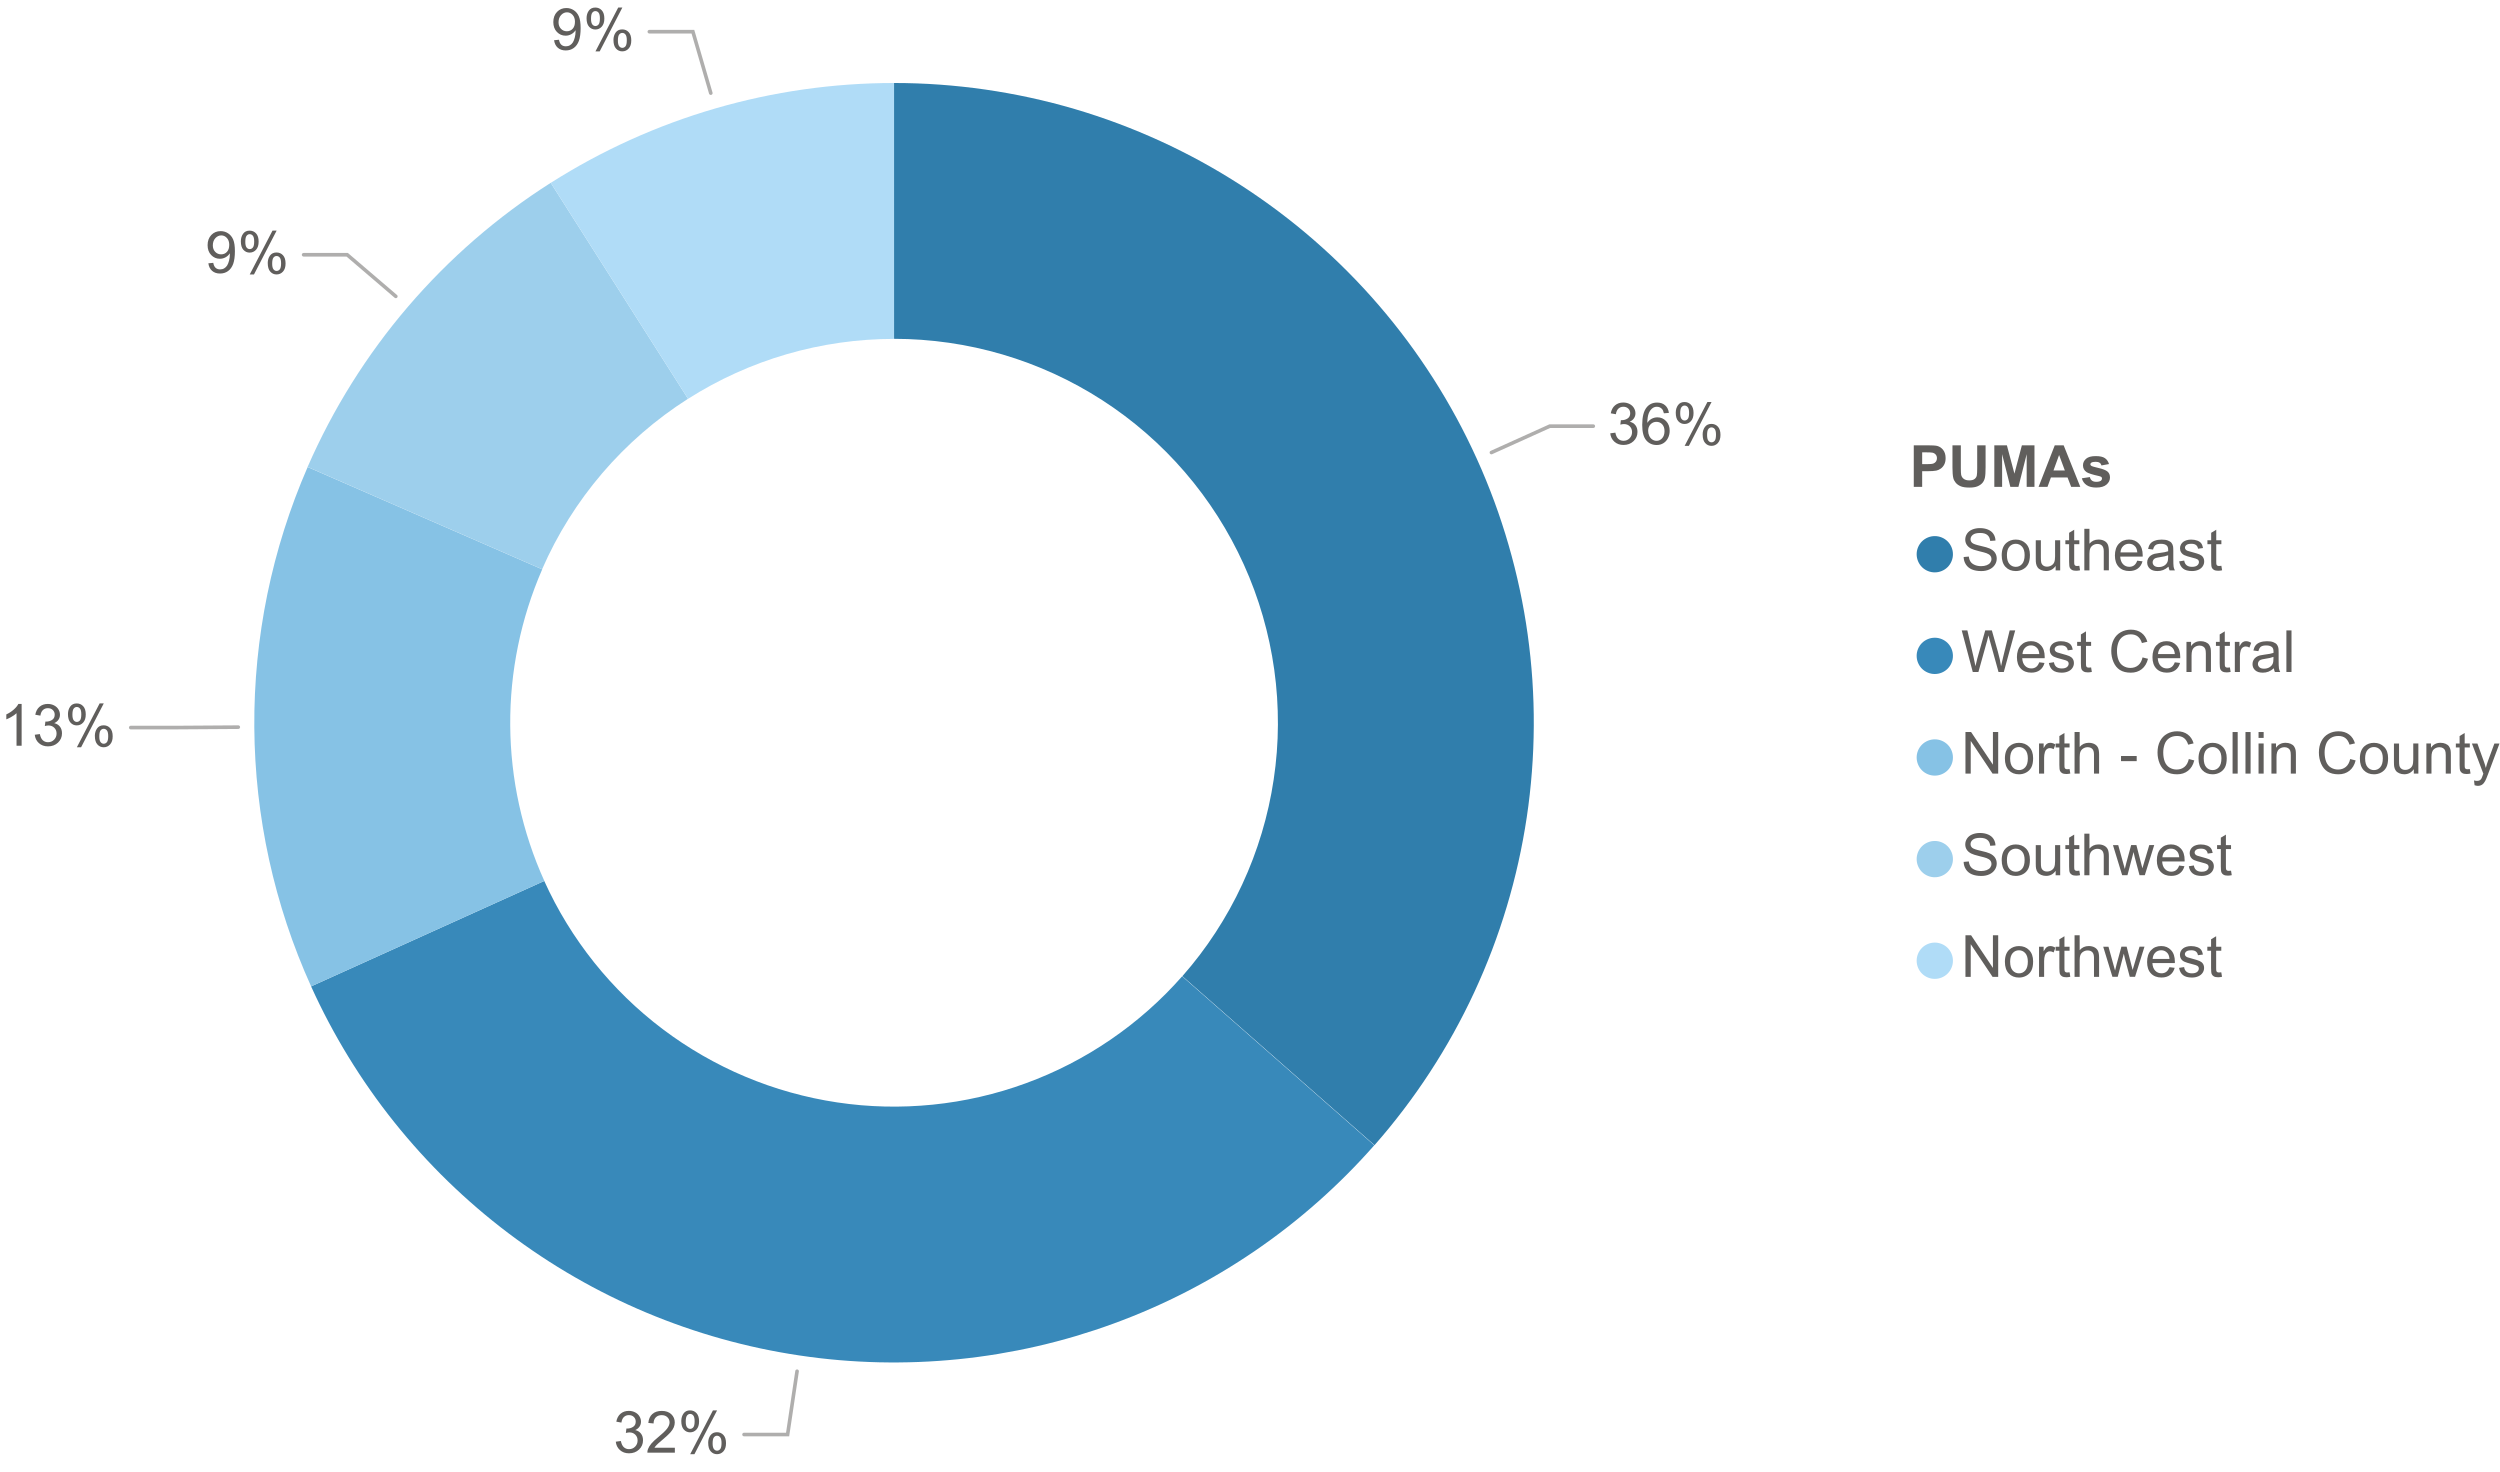 <?xml version="1.0" encoding="UTF-8"?> <svg xmlns="http://www.w3.org/2000/svg" id="Layer_2" viewBox="0 0 1033.22 608.16"><defs><style>.cls-1{fill:#9dcfec;}.cls-2{fill:#b0dcf7;}.cls-3{fill:#605e5c;}.cls-4{fill:#86c2e5;}.cls-5{fill:none;opacity:.5;stroke:#605e5c;stroke-linecap:round;stroke-width:1.5px;}.cls-6{fill:#3889ba;}.cls-7{fill:#307eac;}</style></defs><g id="Layer_1-2"><path class="cls-7" d="M369.47,34.3c3.16,0,6.31.06,9.47.17,3.15.11,6.31.28,9.45.51s6.29.51,9.43.85c3.14.34,6.27.73,9.39,1.18,3.12.45,6.24.96,9.35,1.52,3.11.56,6.2,1.18,9.29,1.85s6.16,1.4,9.21,2.18c3.06.78,6.1,1.62,9.13,2.51,3.03.89,6.04,1.84,9.03,2.84s5.97,2.05,8.93,3.16c2.96,1.11,5.89,2.27,8.81,3.48,2.91,1.21,5.81,2.48,8.68,3.79s5.71,2.68,8.54,4.1,5.62,2.88,8.38,4.4,5.51,3.08,8.22,4.7c2.71,1.62,5.39,3.28,8.05,4.99,2.65,1.71,5.27,3.47,7.86,5.28,2.59,1.81,5.15,3.66,7.67,5.55,2.52,1.9,5.01,3.84,7.47,5.82,2.45,1.99,4.87,4.02,7.25,6.09,2.38,2.07,4.72,4.19,7.03,6.34,2.31,2.16,4.57,4.35,6.8,6.59,2.23,2.24,4.41,4.51,6.56,6.83,2.14,2.32,4.25,4.67,6.31,7.06,2.06,2.39,4.08,4.82,6.05,7.28,1.97,2.46,3.9,4.96,5.79,7.49,1.88,2.53,3.72,5.1,5.51,7.7,1.79,2.6,3.54,5.23,5.24,7.89s3.35,5.35,4.95,8.07c1.6,2.72,3.15,5.47,4.66,8.24,1.5,2.78,2.96,5.58,4.36,8.41,1.4,2.83,2.75,5.68,4.06,8.56s2.55,5.77,3.75,8.7,2.34,5.86,3.43,8.82c1.09,2.96,2.13,5.94,3.11,8.94.98,3,1.92,6.02,2.79,9.05.88,3.03,1.7,6.08,2.47,9.14.77,3.06,1.48,6.14,2.14,9.22s1.26,6.19,1.81,9.29c.55,3.11,1.04,6.23,1.47,9.35.43,3.13.81,6.26,1.14,9.4.32,3.14.59,6.29.8,9.43.21,3.15.36,6.3.46,9.46.1,3.16.14,6.31.12,9.47-.02,3.16-.09,6.31-.22,9.47-.13,3.15-.31,6.3-.56,9.45-.24,3.15-.54,6.29-.89,9.43-.35,3.14-.76,6.27-1.23,9.39-.47,3.12-.99,6.23-1.57,9.34-.58,3.1-1.21,6.2-1.9,9.28-.69,3.08-1.43,6.15-2.23,9.2-.8,3.05-1.65,6.09-2.56,9.12-.91,3.02-1.87,6.03-2.88,9.02-1.02,2.99-2.08,5.96-3.2,8.91-1.12,2.95-2.3,5.88-3.52,8.79-1.23,2.91-2.5,5.79-3.83,8.66-1.33,2.86-2.71,5.7-4.14,8.51s-2.91,5.6-4.44,8.36c-1.53,2.76-3.11,5.49-4.74,8.2-1.63,2.7-3.31,5.38-5.03,8.02s-3.5,5.26-5.32,7.84c-1.82,2.58-3.68,5.13-5.59,7.64-1.91,2.51-3.86,4.99-5.86,7.44-2,2.44-4.04,4.85-6.12,7.22l-79.41-69.84c2.5-2.85,4.9-5.78,7.19-8.79s4.47-6.11,6.54-9.29c2.07-3.17,4.02-6.42,5.86-9.73,1.84-3.31,3.56-6.69,5.15-10.13,1.6-3.44,3.07-6.93,4.41-10.47s2.56-7.13,3.65-10.76c1.09-3.63,2.05-7.29,2.87-10.99.83-3.7,1.52-7.42,2.08-11.17.56-3.75.99-7.51,1.28-11.29s.45-7.56.46-11.35-.1-7.57-.35-11.36c-.25-3.78-.64-7.55-1.16-11.3-.52-3.75-1.18-7.48-1.97-11.19-.79-3.71-1.71-7.38-2.76-11.02-1.05-3.64-2.23-7.24-3.54-10.79-1.31-3.56-2.75-7.06-4.31-10.51-1.56-3.45-3.24-6.84-5.05-10.18-1.8-3.33-3.73-6.6-5.76-9.79-2.04-3.19-4.19-6.31-6.45-9.35-2.26-3.04-4.63-6-7.1-8.87s-5.05-5.65-7.72-8.34c-2.67-2.69-5.44-5.27-8.3-7.76-2.86-2.49-5.8-4.87-8.83-7.15s-6.14-4.44-9.32-6.5c-3.18-2.05-6.44-3.99-9.76-5.81-3.32-1.82-6.71-3.52-10.15-5.1-3.44-1.58-6.94-3.03-10.49-4.36s-7.14-2.53-10.78-3.6-7.3-2.01-11.01-2.82c-3.7-.81-7.43-1.48-11.18-2.02-3.75-.54-7.52-.95-11.3-1.22-3.78-.27-7.56-.41-11.35-.41V34.3Z"></path><path class="cls-6" d="M568,473.3c-3.63,4.13-7.39,8.14-11.27,12.03s-7.88,7.66-12,11.31c-4.12,3.64-8.34,7.16-12.68,10.54-4.34,3.38-8.77,6.62-13.31,9.73-4.54,3.1-9.17,6.06-13.89,8.88-4.72,2.82-9.53,5.48-14.42,8-4.89,2.52-9.85,4.88-14.89,7.08-5.04,2.21-10.13,4.25-15.3,6.14-5.16,1.89-10.38,3.61-15.65,5.18-5.27,1.56-10.59,2.96-15.94,4.19s-10.75,2.29-16.17,3.19c-5.42.89-10.87,1.62-16.34,2.17-5.47.55-10.95.94-16.44,1.15-5.49.21-10.99.25-16.48.13-5.5-.13-10.98-.43-16.46-.9s-10.93-1.11-16.37-1.93c-5.44-.81-10.84-1.79-16.22-2.94s-10.71-2.47-16-3.95c-5.29-1.48-10.54-3.13-15.73-4.94-5.19-1.81-10.32-3.78-15.39-5.91s-10.07-4.41-14.99-6.86c-4.93-2.44-9.77-5.03-14.53-7.78-4.76-2.74-9.44-5.63-14.02-8.67-4.58-3.04-9.07-6.21-13.45-9.52-4.39-3.31-8.66-6.76-12.83-10.34-4.17-3.58-8.23-7.29-12.17-11.12-3.94-3.83-7.76-7.79-11.45-11.86-3.69-4.07-7.26-8.26-10.69-12.55-3.43-4.29-6.73-8.69-9.88-13.19-3.16-4.5-6.17-9.09-9.04-13.78-2.87-4.69-5.59-9.46-8.17-14.32-2.57-4.86-4.99-9.79-7.26-14.8l96.36-43.58c1.36,3.01,2.81,5.97,4.35,8.88,1.54,2.91,3.18,5.78,4.9,8.59s3.53,5.57,5.43,8.27c1.89,2.7,3.87,5.34,5.93,7.92,2.06,2.58,4.2,5.09,6.41,7.53,2.22,2.44,4.51,4.82,6.87,7.12,2.36,2.3,4.8,4.53,7.3,6.67,2.5,2.15,5.07,4.22,7.7,6.21,2.63,1.99,5.32,3.89,8.07,5.71,2.75,1.82,5.55,3.55,8.41,5.2,2.86,1.65,5.77,3.2,8.72,4.67s5.95,2.84,8.99,4.11c3.04,1.28,6.12,2.46,9.23,3.55,3.11,1.09,6.26,2.07,9.44,2.96s6.38,1.68,9.6,2.37c3.23.69,6.47,1.28,9.73,1.77s6.54.87,9.82,1.16c3.29.28,6.58.46,9.88.54,3.3.08,6.59.05,9.89-.08s6.58-.36,9.87-.69c3.28-.33,6.55-.77,9.8-1.3,3.25-.54,6.49-1.17,9.7-1.91,3.21-.74,6.4-1.58,9.57-2.51,3.16-.94,6.29-1.97,9.39-3.11,3.1-1.13,6.16-2.36,9.18-3.68,3.02-1.32,6-2.74,8.93-4.25s5.82-3.11,8.65-4.8c2.83-1.69,5.61-3.47,8.33-5.33,2.72-1.86,5.38-3.81,7.99-5.84,2.6-2.03,5.14-4.14,7.61-6.32,2.47-2.19,4.87-4.45,7.2-6.78,2.33-2.34,4.58-4.74,6.76-7.22l79.41,69.84Z"></path><path class="cls-4" d="M128.57,407.64c-1.9-4.2-3.68-8.44-5.36-12.73-1.68-4.29-3.24-8.62-4.69-12.99-1.45-4.37-2.78-8.78-4-13.22-1.22-4.44-2.32-8.91-3.31-13.41-.99-4.5-1.85-9.02-2.6-13.56-.75-4.54-1.38-9.1-1.89-13.68-.51-4.58-.9-9.16-1.17-13.76-.27-4.6-.42-9.2-.45-13.8s.06-9.21.27-13.81c.21-4.6.54-9.19.99-13.78.45-4.58,1.02-9.15,1.71-13.71.69-4.55,1.49-9.09,2.42-13.6.93-4.51,1.97-9,3.13-13.45s2.43-8.88,3.83-13.27c1.39-4.39,2.9-8.74,4.51-13.05,1.62-4.31,3.35-8.58,5.19-12.8l96.94,42.28c-2.21,5.07-4.15,10.24-5.82,15.51-1.67,5.27-3.06,10.62-4.17,16.04-1.11,5.42-1.94,10.88-2.48,16.38-.54,5.5-.79,11.02-.75,16.55.04,5.53.36,11.04.98,16.54.61,5.5,1.51,10.95,2.7,16.35s2.65,10.73,4.39,15.98c1.74,5.25,3.75,10.39,6.03,15.43l-96.36,43.58Z"></path><path class="cls-1" d="M127.12,193c2.61-5.99,5.45-11.88,8.5-17.67,3.05-5.78,6.31-11.45,9.78-16.99,3.47-5.54,7.14-10.95,11.01-16.22s7.93-10.39,12.18-15.35,8.68-9.77,13.29-14.41c4.61-4.64,9.38-9.1,14.32-13.39,4.94-4.28,10.03-8.38,15.27-12.29,5.24-3.91,10.62-7.61,16.14-11.12l56.74,89.25c-6.63,4.22-12.91,8.9-18.85,14.05-5.93,5.15-11.46,10.71-16.57,16.68-5.11,5.97-9.75,12.28-13.92,18.94-4.17,6.66-7.83,13.59-10.97,20.79l-96.94-42.28Z"></path><path class="cls-2" d="M227.62,75.57c10.55-6.71,21.51-12.63,32.9-17.78,11.39-5.15,23.08-9.47,35.08-12.96,12-3.49,24.19-6.12,36.56-7.88s24.81-2.65,37.31-2.65v105.76c-7.5,0-14.96.53-22.38,1.59s-14.74,2.63-21.94,4.73c-7.2,2.09-14.22,4.69-21.05,7.78s-13.41,6.65-19.74,10.67l-56.74-89.25Z"></path><polyline class="cls-5" points="616.39 187.02 640.48 176.13 658.48 176.13"></polyline><polyline class="cls-5" points="329.42 566.72 325.51 592.87 307.51 592.87"></polyline><polyline class="cls-5" points="98.47 300.52 72.04 300.7 54.04 300.7"></polyline><polyline class="cls-5" points="163.58 122.48 143.49 105.29 125.49 105.29"></polyline><polyline class="cls-5" points="293.76 38.48 286.37 13.1 268.37 13.1"></polyline><path class="cls-3" d="M665.49,179.09l2.11-.28c.24,1.2.65,2.06,1.24,2.58s1.29.79,2.13.79c.99,0,1.83-.34,2.51-1.03s1.03-1.54,1.03-2.55-.32-1.77-.95-2.4-1.44-.94-2.41-.94c-.4,0-.89.08-1.49.23l.23-1.85c.14.02.25.02.34.02.9,0,1.71-.23,2.43-.7s1.08-1.19,1.08-2.17c0-.77-.26-1.41-.79-1.92s-1.2-.76-2.03-.76-1.5.26-2.05.77-.9,1.29-1.05,2.32l-2.11-.38c.26-1.41.84-2.51,1.76-3.29s2.05-1.17,3.41-1.17c.94,0,1.8.2,2.59.6s1.39.95,1.81,1.65.63,1.43.63,2.21-.2,1.42-.6,2.03-.99,1.09-1.77,1.45c1.02.23,1.8.72,2.37,1.46s.84,1.66.84,2.77c0,1.5-.55,2.77-1.64,3.81s-2.48,1.56-4.15,1.56c-1.51,0-2.76-.45-3.76-1.35s-1.56-2.06-1.71-3.49Z"></path><path class="cls-3" d="M689.77,170.65l-2.1.16c-.19-.83-.45-1.43-.8-1.8-.57-.6-1.27-.9-2.11-.9-.67,0-1.26.19-1.77.56-.66.48-1.19,1.19-1.57,2.12s-.58,2.25-.6,3.97c.51-.77,1.13-1.35,1.86-1.72s1.5-.56,2.31-.56c1.41,0,2.6.52,3.59,1.55s1.48,2.37,1.48,4.01c0,1.08-.23,2.08-.7,3.01s-1.1,1.63-1.92,2.13-1.73.74-2.77.74c-1.76,0-3.19-.65-4.3-1.94s-1.66-3.42-1.66-6.39c0-3.32.61-5.73,1.84-7.24,1.07-1.31,2.51-1.97,4.32-1.97,1.35,0,2.46.38,3.32,1.14s1.38,1.8,1.55,3.14ZM681.16,178.06c0,.73.15,1.42.46,2.09s.74,1.17,1.29,1.52,1.14.52,1.75.52c.89,0,1.66-.36,2.3-1.08s.96-1.7.96-2.93-.32-2.12-.95-2.81-1.43-1.03-2.39-1.03-1.76.34-2.43,1.03-1,1.58-1,2.69Z"></path><path class="cls-3" d="M692.57,170.57c0-1.23.31-2.27.93-3.13s1.51-1.29,2.68-1.29c1.08,0,1.97.38,2.68,1.15s1.06,1.9,1.06,3.39-.36,2.57-1.07,3.36-1.6,1.18-2.64,1.18-1.9-.39-2.6-1.16-1.04-1.94-1.04-3.5ZM696.24,167.61c-.52,0-.96.23-1.31.68s-.52,1.29-.52,2.5c0,1.1.18,1.88.53,2.33s.79.67,1.3.67.97-.23,1.32-.68.52-1.28.52-2.48c0-1.11-.18-1.89-.53-2.34s-.79-.67-1.31-.67ZM696.25,184.26l9.4-18.11h1.71l-9.36,18.11h-1.75ZM703.68,179.6c0-1.23.31-2.28.93-3.13s1.52-1.28,2.7-1.28c1.08,0,1.97.38,2.68,1.15s1.06,1.9,1.06,3.39-.36,2.57-1.07,3.36-1.6,1.18-2.65,1.18-1.9-.39-2.6-1.17-1.04-1.94-1.04-3.5ZM707.36,176.63c-.53,0-.97.23-1.32.68s-.52,1.29-.52,2.5c0,1.09.18,1.87.53,2.32s.79.68,1.3.68.98-.23,1.33-.68.52-1.28.52-2.48c0-1.11-.18-1.89-.53-2.34s-.79-.67-1.31-.67Z"></path><path class="cls-3" d="M254.49,595.83l2.11-.28c.24,1.2.65,2.06,1.24,2.58s1.29.79,2.13.79c.99,0,1.83-.34,2.51-1.03s1.03-1.54,1.03-2.55-.32-1.77-.95-2.4-1.44-.94-2.41-.94c-.4,0-.89.08-1.49.23l.23-1.85c.14.02.25.02.34.02.9,0,1.71-.23,2.43-.7s1.08-1.19,1.08-2.17c0-.77-.26-1.41-.79-1.92s-1.2-.76-2.03-.76-1.5.26-2.05.77-.9,1.29-1.05,2.32l-2.11-.38c.26-1.41.84-2.51,1.76-3.29s2.05-1.17,3.41-1.17c.94,0,1.8.2,2.59.6s1.39.95,1.81,1.65.63,1.43.63,2.21-.2,1.42-.6,2.03-.99,1.09-1.77,1.45c1.02.23,1.8.72,2.37,1.46s.84,1.66.84,2.77c0,1.5-.55,2.77-1.64,3.81s-2.48,1.56-4.15,1.56c-1.51,0-2.76-.45-3.76-1.35s-1.56-2.06-1.71-3.49Z"></path><path class="cls-3" d="M278.91,598.34v2.03h-11.36c-.02-.51.07-1,.25-1.46.29-.77.75-1.54,1.39-2.29s1.56-1.62,2.76-2.6c1.87-1.53,3.13-2.74,3.79-3.64s.98-1.74.98-2.54c0-.84-.3-1.54-.9-2.12s-1.38-.86-2.34-.86c-1.02,0-1.83.3-2.44.91s-.92,1.45-.93,2.53l-2.17-.22c.15-1.62.71-2.85,1.68-3.7s2.27-1.27,3.9-1.27,2.95.46,3.91,1.37,1.44,2.05,1.44,3.4c0,.69-.14,1.36-.42,2.03s-.75,1.36-1.4,2.1-1.74,1.74-3.25,3.02c-1.27,1.06-2.08,1.78-2.44,2.16s-.66.76-.89,1.14h8.43Z"></path><path class="cls-3" d="M281.57,587.31c0-1.23.31-2.27.93-3.13s1.51-1.29,2.68-1.29c1.08,0,1.97.38,2.68,1.15s1.06,1.9,1.06,3.39-.36,2.57-1.07,3.36-1.6,1.18-2.64,1.18-1.9-.39-2.6-1.16-1.04-1.94-1.04-3.5ZM285.24,584.35c-.52,0-.96.23-1.31.68s-.52,1.29-.52,2.5c0,1.1.18,1.88.53,2.33s.79.67,1.3.67.97-.23,1.32-.68.52-1.28.52-2.48c0-1.11-.18-1.89-.53-2.34s-.79-.67-1.31-.67ZM285.25,601l9.4-18.11h1.71l-9.36,18.11h-1.75ZM292.68,596.33c0-1.23.31-2.28.93-3.13s1.52-1.28,2.7-1.28c1.08,0,1.97.38,2.68,1.15s1.06,1.9,1.06,3.39-.36,2.57-1.07,3.36-1.6,1.18-2.65,1.18-1.9-.39-2.6-1.17-1.04-1.94-1.04-3.5ZM296.36,593.37c-.53,0-.97.23-1.32.68s-.52,1.29-.52,2.5c0,1.09.18,1.87.53,2.32s.79.68,1.3.68.98-.23,1.33-.68.52-1.28.52-2.48c0-1.11-.18-1.89-.53-2.34s-.79-.67-1.31-.67Z"></path><path class="cls-3" d="M8.94,308.2h-2.11v-13.44c-.51.48-1.17.97-2,1.45s-1.56.85-2.22,1.09v-2.04c1.18-.55,2.21-1.23,3.09-2.02s1.51-1.55,1.88-2.3h1.36v17.25Z"></path><path class="cls-3" d="M14.36,303.66l2.11-.28c.24,1.2.65,2.06,1.24,2.58s1.29.79,2.13.79c.99,0,1.83-.34,2.51-1.03s1.03-1.54,1.03-2.55-.32-1.77-.95-2.4-1.44-.94-2.41-.94c-.4,0-.89.08-1.49.23l.23-1.85c.14.02.25.02.34.02.9,0,1.71-.23,2.43-.7s1.08-1.19,1.08-2.17c0-.77-.26-1.41-.79-1.92s-1.2-.76-2.03-.76-1.5.26-2.05.77-.9,1.29-1.05,2.32l-2.11-.38c.26-1.41.84-2.51,1.76-3.29s2.05-1.17,3.41-1.17c.94,0,1.8.2,2.59.6s1.39.95,1.81,1.65.63,1.43.63,2.21-.2,1.42-.6,2.03-.99,1.09-1.77,1.45c1.02.23,1.8.72,2.37,1.46s.84,1.66.84,2.77c0,1.5-.55,2.77-1.64,3.81s-2.48,1.56-4.15,1.56c-1.51,0-2.76-.45-3.76-1.35s-1.56-2.06-1.71-3.49Z"></path><path class="cls-3" d="M28.09,295.14c0-1.23.31-2.27.93-3.13s1.51-1.29,2.68-1.29c1.08,0,1.97.38,2.68,1.15s1.06,1.9,1.06,3.39-.36,2.57-1.07,3.36-1.6,1.18-2.64,1.18-1.9-.39-2.6-1.16-1.04-1.94-1.04-3.5ZM31.76,292.18c-.52,0-.96.23-1.31.68s-.52,1.29-.52,2.5c0,1.1.18,1.88.53,2.33s.79.67,1.3.67.97-.23,1.32-.68.52-1.28.52-2.48c0-1.11-.18-1.89-.53-2.34s-.79-.67-1.31-.67ZM31.77,308.83l9.4-18.11h1.71l-9.36,18.11h-1.75ZM39.2,304.17c0-1.23.31-2.28.93-3.13s1.52-1.28,2.7-1.28c1.08,0,1.97.38,2.68,1.15s1.06,1.9,1.06,3.39-.36,2.57-1.07,3.36-1.6,1.18-2.65,1.18-1.9-.39-2.6-1.17-1.04-1.94-1.04-3.5ZM42.88,301.2c-.53,0-.97.23-1.32.68s-.52,1.29-.52,2.5c0,1.09.18,1.87.53,2.32s.79.68,1.3.68.98-.23,1.33-.68.52-1.28.52-2.48c0-1.11-.18-1.89-.53-2.34s-.79-.67-1.31-.67Z"></path><path class="cls-3" d="M86.11,108.82l2.03-.19c.17.95.5,1.64.98,2.07s1.11.64,1.86.64c.65,0,1.22-.15,1.71-.45s.89-.69,1.2-1.19.57-1.17.79-2.01.32-1.7.32-2.58c0-.09,0-.23-.01-.42-.42.67-1,1.22-1.73,1.63s-1.52.63-2.37.63c-1.42,0-2.62-.52-3.61-1.55s-1.48-2.39-1.48-4.08.51-3.14,1.54-4.21,2.31-1.59,3.86-1.59c1.12,0,2.14.3,3.06.9s1.63,1.46,2.11,2.57.72,2.72.72,4.83-.24,3.94-.71,5.24-1.19,2.29-2.13,2.97-2.04,1.02-3.31,1.02c-1.34,0-2.44-.37-3.29-1.12s-1.36-1.79-1.54-3.15ZM94.75,101.24c0-1.21-.32-2.17-.97-2.88s-1.42-1.07-2.33-1.07-1.75.38-2.45,1.15-1.04,1.76-1.04,2.98c0,1.09.33,1.98.99,2.67s1.47,1.03,2.44,1.03,1.78-.34,2.41-1.03.94-1.63.94-2.84Z"></path><path class="cls-3" d="M99.54,99.74c0-1.23.31-2.27.93-3.13s1.51-1.29,2.68-1.29c1.08,0,1.97.38,2.68,1.15s1.06,1.9,1.06,3.39-.36,2.57-1.07,3.36-1.6,1.18-2.64,1.18-1.9-.39-2.6-1.16-1.04-1.94-1.04-3.5ZM103.21,96.77c-.52,0-.96.23-1.31.68s-.52,1.29-.52,2.5c0,1.1.18,1.88.53,2.33s.79.67,1.3.67.97-.23,1.32-.68.52-1.28.52-2.48c0-1.11-.18-1.89-.53-2.34s-.79-.67-1.31-.67ZM103.22,113.42l9.4-18.11h1.71l-9.36,18.11h-1.75ZM110.65,108.76c0-1.23.31-2.28.93-3.13s1.52-1.28,2.7-1.28c1.08,0,1.97.38,2.68,1.15s1.06,1.9,1.06,3.39-.36,2.57-1.07,3.36-1.6,1.18-2.65,1.18-1.9-.39-2.6-1.17-1.04-1.94-1.04-3.5ZM114.33,105.8c-.53,0-.97.23-1.32.68s-.52,1.29-.52,2.5c0,1.09.18,1.87.53,2.32s.79.68,1.3.68.98-.23,1.33-.68.52-1.28.52-2.48c0-1.11-.18-1.89-.53-2.34s-.79-.67-1.31-.67Z"></path><path class="cls-3" d="M228.99,16.62l2.03-.19c.17.95.5,1.64.98,2.07s1.11.64,1.86.64c.65,0,1.22-.15,1.71-.45s.89-.69,1.2-1.19.57-1.17.79-2.01.32-1.7.32-2.58c0-.09,0-.23-.01-.42-.42.67-1,1.22-1.73,1.63s-1.52.63-2.37.63c-1.42,0-2.62-.52-3.61-1.55s-1.48-2.39-1.48-4.08.51-3.14,1.54-4.21,2.31-1.59,3.86-1.59c1.12,0,2.14.3,3.06.9s1.63,1.46,2.11,2.57.72,2.72.72,4.83-.24,3.94-.71,5.24-1.19,2.29-2.13,2.97-2.04,1.02-3.31,1.02c-1.34,0-2.44-.37-3.29-1.12s-1.36-1.79-1.54-3.15ZM237.63,9.04c0-1.21-.32-2.17-.97-2.88s-1.42-1.07-2.33-1.07-1.75.38-2.45,1.15-1.04,1.76-1.04,2.98c0,1.09.33,1.98.99,2.67s1.47,1.03,2.44,1.03,1.78-.34,2.41-1.03.94-1.63.94-2.84Z"></path><path class="cls-3" d="M242.42,7.54c0-1.23.31-2.27.93-3.13s1.51-1.29,2.68-1.29c1.08,0,1.97.38,2.68,1.15s1.06,1.9,1.06,3.39-.36,2.57-1.07,3.36-1.6,1.18-2.64,1.18-1.9-.39-2.6-1.16-1.04-1.94-1.04-3.5ZM246.09,4.58c-.52,0-.96.23-1.31.68s-.52,1.29-.52,2.5c0,1.1.18,1.88.53,2.33s.79.67,1.3.67.97-.23,1.32-.68.52-1.28.52-2.48c0-1.11-.18-1.89-.53-2.34s-.79-.67-1.31-.67ZM246.1,21.23l9.4-18.11h1.71l-9.36,18.11h-1.75ZM253.53,16.56c0-1.23.31-2.28.93-3.13s1.52-1.28,2.7-1.28c1.08,0,1.97.38,2.68,1.15s1.06,1.9,1.06,3.39-.36,2.57-1.07,3.36-1.6,1.18-2.65,1.18-1.9-.39-2.6-1.17-1.04-1.94-1.04-3.5ZM257.21,13.6c-.53,0-.97.23-1.32.68s-.52,1.29-.52,2.5c0,1.09.18,1.87.53,2.32s.79.68,1.3.68.98-.23,1.33-.68.52-1.28.52-2.48c0-1.11-.18-1.89-.53-2.34s-.79-.67-1.31-.67Z"></path><path class="cls-3" d="M790.94,201.22v-17.18h5.57c2.11,0,3.48.09,4.12.26.98.26,1.81.82,2.47,1.68s1,1.98,1,3.35c0,1.05-.19,1.94-.57,2.66s-.87,1.28-1.46,1.69-1.19.68-1.8.81c-.83.16-2.03.25-3.6.25h-2.26v6.48h-3.47ZM794.41,186.95v4.88h1.9c1.37,0,2.28-.09,2.74-.27s.82-.46,1.08-.84.39-.83.39-1.34c0-.62-.18-1.14-.55-1.55s-.83-.66-1.39-.76c-.41-.08-1.25-.12-2.5-.12h-1.68Z"></path><path class="cls-3" d="M806.92,184.04h3.47v9.3c0,1.48.04,2.43.13,2.87.15.7.5,1.27,1.06,1.69s1.32.64,2.29.64,1.73-.2,2.23-.6.8-.9.9-1.48.15-1.56.15-2.92v-9.5h3.47v9.02c0,2.06-.09,3.52-.28,4.37s-.53,1.57-1.04,2.16-1.18,1.05-2.02,1.4-1.95.52-3.3.52c-1.64,0-2.88-.19-3.73-.57s-1.52-.87-2.01-1.48-.82-1.24-.97-1.9c-.23-.98-.34-2.44-.34-4.36v-9.16Z"></path><path class="cls-3" d="M824.23,201.22v-17.18h5.19l3.12,11.72,3.08-11.72h5.2v17.18h-3.22v-13.52l-3.41,13.52h-3.34l-3.4-13.52v13.52h-3.22Z"></path><path class="cls-3" d="M859.76,201.22h-3.77l-1.5-3.9h-6.87l-1.42,3.9h-3.68l6.69-17.18h3.67l6.88,17.18ZM853.37,194.43l-2.37-6.38-2.32,6.38h4.69Z"></path><path class="cls-3" d="M860.42,197.67l3.3-.5c.14.64.43,1.13.86,1.46s1.03.5,1.8.5c.85,0,1.49-.16,1.92-.47.29-.22.43-.51.43-.88,0-.25-.08-.46-.23-.62-.16-.16-.53-.3-1.1-.43-2.66-.59-4.34-1.12-5.05-1.61-.98-.67-1.48-1.61-1.48-2.8,0-1.08.43-1.98,1.28-2.72s2.17-1.1,3.96-1.1,2.97.28,3.8.83,1.4,1.38,1.71,2.46l-3.11.57c-.13-.48-.38-.86-.76-1.11s-.9-.39-1.59-.39c-.87,0-1.49.12-1.86.36-.25.17-.38.39-.38.67,0,.23.11.43.33.6.3.22,1.32.53,3.08.93s2.98.89,3.67,1.46c.69.59,1.03,1.4,1.03,2.45,0,1.14-.48,2.12-1.43,2.94s-2.36,1.23-4.23,1.23c-1.7,0-3.04-.34-4.03-1.03s-1.63-1.62-1.94-2.8Z"></path><path class="cls-7" d="M792.13,229.06c0,.49.05.98.14,1.46.1.48.24.95.43,1.41.19.45.42.89.69,1.3.27.41.58.79.93,1.14.35.35.73.66,1.14.93.41.27.84.5,1.3.69.45.19.92.33,1.41.43.48.1.97.14,1.46.14s.98-.05,1.46-.14c.48-.1.95-.24,1.41-.43.46-.19.89-.42,1.3-.69.41-.27.79-.58,1.14-.93.35-.35.66-.73.93-1.14.27-.41.5-.84.69-1.3.19-.45.33-.92.43-1.41s.14-.97.14-1.46c0-.49-.05-.98-.14-1.46-.1-.48-.24-.95-.43-1.41-.19-.45-.42-.89-.69-1.3-.27-.41-.58-.79-.93-1.14-.35-.35-.73-.66-1.14-.93-.41-.27-.84-.5-1.3-.69-.45-.19-.92-.33-1.41-.43-.48-.1-.97-.14-1.46-.14s-.98.05-1.46.14c-.48.1-.95.24-1.41.43s-.89.42-1.3.69c-.41.27-.79.58-1.14.93-.35.35-.66.73-.93,1.14-.27.41-.5.84-.69,1.3-.19.45-.33.92-.43,1.41-.1.48-.14.97-.14,1.46"></path><path class="cls-3" d="M811.55,230.21l2.14-.19c.1.86.34,1.56.71,2.12s.95,1,1.73,1.34,1.66.51,2.64.51c.87,0,1.63-.13,2.3-.39s1.16-.61,1.48-1.06.49-.94.49-1.47-.16-1.01-.47-1.41-.83-.74-1.55-1.01c-.46-.18-1.48-.46-3.06-.84s-2.68-.74-3.32-1.07c-.82-.43-1.43-.96-1.83-1.6s-.6-1.35-.6-2.14c0-.87.25-1.68.74-2.43s1.21-1.33,2.16-1.72,2-.59,3.15-.59c1.27,0,2.4.21,3.37.62s1.72,1.01,2.24,1.81.8,1.7.84,2.71l-2.18.16c-.12-1.09-.51-1.91-1.19-2.46s-1.67-.83-2.99-.83-2.38.25-3.01.76-.94,1.11-.94,1.82c0,.62.22,1.12.67,1.52.44.4,1.58.81,3.43,1.22s3.12.78,3.8,1.1c1,.46,1.74,1.04,2.21,1.75s.71,1.52.71,2.44-.26,1.78-.79,2.58-1.28,1.44-2.26,1.89-2.08.67-3.31.67c-1.55,0-2.86-.23-3.91-.68s-1.88-1.13-2.47-2.04-.91-1.94-.94-3.09Z"></path><path class="cls-3" d="M827.28,229.5c0-2.3.64-4.01,1.92-5.12,1.07-.92,2.38-1.38,3.91-1.38,1.71,0,3.11.56,4.2,1.68s1.63,2.67,1.63,4.65c0,1.6-.24,2.86-.72,3.78s-1.18,1.63-2.1,2.14-1.92.76-3.01.76c-1.74,0-3.15-.56-4.22-1.68s-1.61-2.73-1.61-4.83ZM829.44,229.5c0,1.59.35,2.79,1.04,3.58s1.57,1.19,2.62,1.19,1.92-.4,2.61-1.2,1.04-2.01,1.04-3.64c0-1.54-.35-2.71-1.05-3.5s-1.57-1.19-2.61-1.19-1.93.39-2.62,1.18-1.04,1.98-1.04,3.57Z"></path><path class="cls-3" d="M849.57,235.72v-1.83c-.97,1.41-2.29,2.11-3.95,2.11-.73,0-1.42-.14-2.06-.42s-1.11-.63-1.42-1.06-.53-.95-.65-1.56c-.09-.41-.13-1.07-.13-1.97v-7.71h2.11v6.9c0,1.1.04,1.84.13,2.23.13.55.41.99.84,1.31s.96.47,1.59.47,1.23-.16,1.78-.49.95-.77,1.18-1.32.35-1.37.35-2.43v-6.67h2.11v12.45h-1.89Z"></path><path class="cls-3" d="M859.36,233.84l.3,1.86c-.59.12-1.12.19-1.59.19-.77,0-1.36-.12-1.78-.36s-.72-.56-.89-.96-.26-1.22-.26-2.49v-7.16h-1.55v-1.64h1.55v-3.08l2.1-1.27v4.35h2.12v1.64h-2.12v7.28c0,.6.04.99.11,1.16s.2.31.36.41.41.15.72.15c.23,0,.54-.03.93-.08Z"></path><path class="cls-3" d="M861.43,235.72v-17.18h2.11v6.16c.98-1.14,2.23-1.71,3.73-1.71.92,0,1.72.18,2.4.54s1.17.87,1.46,1.51.44,1.57.44,2.79v7.89h-2.11v-7.89c0-1.05-.23-1.82-.69-2.3s-1.1-.72-1.94-.72c-.62,0-1.21.16-1.76.49s-.94.76-1.18,1.32-.35,1.32-.35,2.3v6.81h-2.11Z"></path><path class="cls-3" d="M883.29,231.72l2.18.27c-.34,1.27-.98,2.26-1.91,2.96s-2.12,1.05-3.56,1.05c-1.82,0-3.26-.56-4.33-1.68s-1.6-2.69-1.6-4.72.54-3.72,1.62-4.88,2.48-1.73,4.2-1.73,3.02.57,4.08,1.7,1.58,2.73,1.58,4.78c0,.12,0,.31-.01.56h-9.28c.08,1.37.46,2.41,1.16,3.14s1.56,1.09,2.6,1.09c.77,0,1.43-.2,1.98-.61s.98-1.05,1.3-1.95ZM876.37,228.31h6.95c-.09-1.05-.36-1.83-.8-2.36-.67-.81-1.54-1.22-2.61-1.22-.97,0-1.78.32-2.44.97s-1.03,1.52-1.1,2.6Z"></path><path class="cls-3" d="M896.24,234.19c-.78.66-1.53,1.13-2.26,1.41s-1.5.41-2.33.41c-1.37,0-2.42-.33-3.15-1s-1.1-1.52-1.1-2.56c0-.61.14-1.17.42-1.67s.64-.91,1.09-1.21.96-.54,1.52-.69c.41-.11,1.04-.21,1.88-.32,1.7-.2,2.96-.45,3.76-.73,0-.29.01-.47.01-.55,0-.86-.2-1.46-.6-1.82-.54-.48-1.34-.71-2.4-.71-.99,0-1.72.17-2.2.52s-.82.96-1.05,1.85l-2.06-.28c.19-.88.5-1.6.93-2.14s1.05-.96,1.86-1.25,1.75-.44,2.82-.44,1.93.12,2.59.38,1.15.56,1.46.94.53.86.66,1.44c.07.36.11,1.01.11,1.95v2.81c0,1.96.04,3.2.13,3.72s.27,1.02.53,1.49h-2.2c-.22-.44-.36-.95-.42-1.54ZM896.07,229.48c-.77.31-1.91.58-3.45.8-.87.12-1.48.27-1.84.42s-.64.38-.83.69-.29.63-.29,1c0,.56.21,1.03.64,1.41s1.05.56,1.87.56,1.54-.18,2.17-.53,1.1-.84,1.39-1.46c.23-.48.34-1.18.34-2.11v-.77Z"></path><path class="cls-3" d="M900.62,232.01l2.09-.33c.12.84.44,1.48.98,1.92s1.28.67,2.24.67,1.69-.2,2.16-.59.7-.86.7-1.39c0-.48-.21-.85-.62-1.12-.29-.19-1.01-.43-2.16-.71-1.55-.39-2.62-.73-3.22-1.01s-1.05-.68-1.36-1.18-.46-1.06-.46-1.67c0-.55.13-1.07.38-1.54s.6-.87,1.04-1.18c.33-.24.78-.45,1.34-.62s1.17-.25,1.82-.25c.98,0,1.83.14,2.57.42s1.28.66,1.63,1.14.59,1.12.73,1.93l-2.06.28c-.09-.64-.37-1.14-.81-1.5s-1.08-.54-1.9-.54c-.97,0-1.66.16-2.07.48s-.62.7-.62,1.12c0,.27.09.52.26.74.17.23.44.41.81.56.21.08.83.26,1.86.54,1.49.4,2.53.72,3.12.98s1.05.62,1.39,1.11.5,1.09.5,1.8-.21,1.37-.62,1.99-1,1.1-1.78,1.44-1.65.51-2.62.51c-1.62,0-2.85-.34-3.7-1.01s-1.39-1.67-1.62-2.99Z"></path><path class="cls-3" d="M918.07,233.84l.3,1.86c-.59.12-1.12.19-1.59.19-.77,0-1.36-.12-1.78-.36s-.72-.56-.89-.96-.26-1.22-.26-2.49v-7.16h-1.55v-1.64h1.55v-3.08l2.1-1.27v4.35h2.12v1.64h-2.12v7.28c0,.6.04.99.11,1.16s.2.31.36.41.41.15.72.15c.23,0,.54-.03.93-.08Z"></path><path class="cls-6" d="M792.13,271.06c0,.49.05.98.14,1.46.1.48.24.95.43,1.41.19.45.42.89.69,1.3.27.41.58.79.93,1.14.35.35.73.66,1.14.93.41.27.84.5,1.3.69s.92.33,1.41.43c.48.1.97.14,1.46.14.49,0,.98-.05,1.46-.14.48-.1.95-.24,1.41-.43.46-.19.89-.42,1.3-.69.41-.27.79-.58,1.14-.93.35-.35.66-.73.93-1.14.27-.41.5-.84.69-1.3.19-.45.33-.92.43-1.41.1-.48.14-.97.14-1.46,0-.49-.05-.98-.14-1.46-.1-.48-.24-.95-.43-1.41-.19-.46-.42-.89-.69-1.3-.27-.41-.58-.79-.93-1.14-.35-.35-.73-.66-1.14-.93-.41-.27-.84-.5-1.3-.69-.45-.19-.92-.33-1.41-.43-.48-.1-.97-.14-1.46-.14s-.98.05-1.46.14c-.48.1-.95.24-1.41.43-.45.19-.89.42-1.3.69s-.79.58-1.14.93c-.35.35-.66.73-.93,1.14-.27.41-.5.84-.69,1.3-.19.45-.33.92-.43,1.41-.1.48-.14.97-.14,1.46"></path><path class="cls-3" d="M815.32,277.72l-4.56-17.18h2.33l2.61,11.26c.28,1.18.52,2.35.73,3.52.44-1.84.7-2.89.77-3.18l3.27-11.6h2.74l2.46,8.7c.62,2.16,1.06,4.18,1.34,6.08.22-1.09.5-2.33.86-3.74l2.7-11.04h2.29l-4.71,17.18h-2.19l-3.62-13.09c-.3-1.09-.48-1.77-.54-2.02-.18.79-.35,1.46-.5,2.02l-3.64,13.09h-2.32Z"></path><path class="cls-3" d="M842.79,273.72l2.18.27c-.34,1.27-.98,2.26-1.91,2.96s-2.12,1.05-3.56,1.05c-1.82,0-3.26-.56-4.33-1.68s-1.6-2.69-1.6-4.72.54-3.72,1.62-4.88,2.48-1.73,4.2-1.73,3.02.57,4.08,1.7,1.58,2.73,1.58,4.78c0,.12,0,.31-.01.56h-9.28c.08,1.37.46,2.41,1.16,3.14s1.56,1.09,2.6,1.09c.77,0,1.43-.2,1.98-.61s.98-1.05,1.3-1.95ZM835.87,270.31h6.95c-.09-1.05-.36-1.83-.8-2.36-.67-.81-1.54-1.22-2.61-1.22-.97,0-1.78.32-2.44.97s-1.03,1.52-1.1,2.6Z"></path><path class="cls-3" d="M846.78,274.01l2.09-.33c.12.84.44,1.48.98,1.92s1.28.67,2.24.67,1.69-.2,2.16-.59.7-.86.7-1.39c0-.48-.21-.85-.62-1.12-.29-.19-1.01-.43-2.16-.71-1.55-.39-2.62-.73-3.22-1.01s-1.05-.68-1.36-1.18-.46-1.06-.46-1.67c0-.55.13-1.07.38-1.54s.6-.87,1.04-1.18c.33-.24.78-.45,1.34-.62s1.17-.25,1.82-.25c.98,0,1.83.14,2.57.42s1.28.66,1.63,1.14.59,1.12.73,1.93l-2.06.28c-.09-.64-.37-1.14-.81-1.5s-1.08-.54-1.9-.54c-.97,0-1.66.16-2.07.48s-.62.7-.62,1.12c0,.27.09.52.26.74.17.23.44.41.81.56.21.08.83.26,1.86.54,1.49.4,2.53.72,3.12.98s1.05.62,1.39,1.11.5,1.09.5,1.8-.21,1.37-.62,1.99-1,1.1-1.78,1.44-1.65.51-2.62.51c-1.62,0-2.85-.34-3.7-1.01s-1.39-1.67-1.62-2.99Z"></path><path class="cls-3" d="M864.23,275.84l.3,1.86c-.59.12-1.12.19-1.59.19-.77,0-1.36-.12-1.78-.36s-.72-.56-.89-.96-.26-1.22-.26-2.49v-7.16h-1.55v-1.64h1.55v-3.08l2.1-1.27v4.35h2.12v1.64h-2.12v7.28c0,.6.04.99.11,1.16s.2.31.36.41.41.15.72.15c.23,0,.54-.03.93-.08Z"></path><path class="cls-3" d="M885.48,271.7l2.27.57c-.48,1.87-1.33,3.29-2.57,4.27s-2.75,1.47-4.54,1.47-3.36-.38-4.52-1.13-2.04-1.85-2.65-3.28-.91-2.96-.91-4.61c0-1.79.34-3.35,1.03-4.68s1.66-2.34,2.92-3.04,2.65-1.04,4.17-1.04c1.72,0,3.16.44,4.34,1.31s1.99,2.11,2.45,3.69l-2.24.53c-.4-1.25-.98-2.16-1.73-2.73s-1.71-.86-2.86-.86c-1.32,0-2.42.32-3.31.95s-1.51,1.48-1.87,2.55-.54,2.17-.54,3.3c0,1.46.21,2.74.64,3.83s1.09,1.9,1.99,2.44,1.87.81,2.92.81c1.27,0,2.35-.37,3.23-1.1s1.48-1.82,1.79-3.27Z"></path><path class="cls-3" d="M898.81,273.72l2.18.27c-.34,1.27-.98,2.26-1.91,2.96s-2.12,1.05-3.56,1.05c-1.82,0-3.26-.56-4.33-1.68s-1.6-2.69-1.6-4.72.54-3.72,1.62-4.88,2.48-1.73,4.2-1.73,3.02.57,4.08,1.7,1.58,2.73,1.58,4.78c0,.12,0,.31-.01.56h-9.28c.08,1.37.46,2.41,1.16,3.14s1.56,1.09,2.6,1.09c.77,0,1.43-.2,1.98-.61s.98-1.05,1.3-1.95ZM891.88,270.31h6.95c-.09-1.05-.36-1.83-.8-2.36-.67-.81-1.54-1.22-2.61-1.22-.97,0-1.78.32-2.44.97s-1.03,1.52-1.1,2.6Z"></path><path class="cls-3" d="M903.64,277.72v-12.45h1.9v1.77c.91-1.37,2.23-2.05,3.96-2.05.75,0,1.44.13,2.07.4s1.1.62,1.41,1.06.53.96.66,1.56c.08.39.12,1.07.12,2.05v7.65h-2.11v-7.57c0-.86-.08-1.5-.25-1.93s-.46-.77-.87-1.02-.91-.38-1.47-.38c-.9,0-1.67.29-2.33.86s-.98,1.65-.98,3.25v6.8h-2.11Z"></path><path class="cls-3" d="M921.59,275.84l.3,1.86c-.59.12-1.12.19-1.59.19-.77,0-1.36-.12-1.78-.36s-.72-.56-.89-.96-.26-1.22-.26-2.49v-7.16h-1.55v-1.64h1.55v-3.08l2.1-1.27v4.35h2.12v1.64h-2.12v7.28c0,.6.04.99.11,1.16s.2.31.36.41.41.15.72.15c.23,0,.54-.03.93-.08Z"></path><path class="cls-3" d="M923.63,277.72v-12.45h1.9v1.89c.48-.88.93-1.46,1.34-1.75s.86-.42,1.35-.42c.71,0,1.43.23,2.17.68l-.73,1.96c-.52-.3-1.03-.46-1.55-.46-.46,0-.88.14-1.24.42s-.63.66-.79,1.15c-.23.75-.35,1.57-.35,2.46v6.52h-2.11Z"></path><path class="cls-3" d="M939.77,276.19c-.78.66-1.53,1.13-2.26,1.41s-1.5.41-2.33.41c-1.37,0-2.42-.33-3.15-1s-1.1-1.52-1.1-2.56c0-.61.14-1.17.42-1.67s.64-.91,1.09-1.21.96-.54,1.52-.69c.41-.11,1.04-.21,1.88-.32,1.7-.2,2.96-.45,3.76-.73,0-.29.01-.47.01-.55,0-.86-.2-1.46-.6-1.82-.54-.48-1.34-.71-2.4-.71-.99,0-1.72.17-2.2.52s-.82.96-1.05,1.85l-2.06-.28c.19-.88.5-1.6.93-2.14s1.05-.96,1.86-1.25,1.75-.44,2.82-.44,1.93.12,2.59.38,1.15.56,1.46.94.53.86.66,1.44c.07.36.11,1.01.11,1.95v2.81c0,1.96.04,3.2.13,3.72s.27,1.02.53,1.49h-2.2c-.22-.44-.36-.95-.42-1.54ZM939.59,271.48c-.77.31-1.91.58-3.45.8-.87.12-1.48.27-1.84.42s-.64.38-.83.69-.29.63-.29,1c0,.56.21,1.03.64,1.41s1.05.56,1.87.56,1.54-.18,2.17-.53,1.1-.84,1.39-1.46c.23-.48.34-1.18.34-2.11v-.77Z"></path><path class="cls-3" d="M944.94,277.72v-17.18h2.11v17.18h-2.11Z"></path><path class="cls-4" d="M792.13,313.06c0,.49.05.98.14,1.46.1.48.24.95.43,1.41.19.45.42.89.69,1.3.27.41.58.79.93,1.14.35.35.73.66,1.14.93.41.27.84.5,1.3.69s.92.33,1.41.43c.48.1.97.14,1.46.14.49,0,.98-.05,1.46-.14.48-.1.95-.24,1.41-.43.46-.19.89-.42,1.3-.69.41-.27.79-.58,1.14-.93.35-.35.66-.73.93-1.14.27-.41.5-.84.69-1.3.19-.45.33-.92.43-1.41.1-.48.14-.97.14-1.46,0-.49-.05-.98-.14-1.46-.1-.48-.24-.95-.43-1.41-.19-.46-.42-.89-.69-1.3-.27-.41-.58-.79-.93-1.14-.35-.35-.73-.66-1.14-.93-.41-.27-.84-.5-1.3-.69-.45-.19-.92-.33-1.41-.43-.48-.1-.97-.14-1.46-.14s-.98.05-1.46.14c-.48.1-.95.24-1.41.43-.45.19-.89.42-1.3.69s-.79.58-1.14.93c-.35.35-.66.73-.93,1.14-.27.41-.5.84-.69,1.3-.19.45-.33.92-.43,1.41-.1.48-.14.97-.14,1.46"></path><path class="cls-3" d="M812.3,319.72v-17.18h2.33l9.02,13.49v-13.49h2.18v17.18h-2.33l-9.02-13.5v13.5h-2.18Z"></path><path class="cls-3" d="M828.6,313.5c0-2.3.64-4.01,1.92-5.12,1.07-.92,2.38-1.38,3.91-1.38,1.71,0,3.11.56,4.2,1.68s1.63,2.67,1.63,4.65c0,1.6-.24,2.86-.72,3.78s-1.18,1.63-2.1,2.14-1.92.76-3.01.76c-1.74,0-3.15-.56-4.22-1.68s-1.61-2.73-1.61-4.83ZM830.77,313.5c0,1.59.35,2.79,1.04,3.58s1.57,1.19,2.62,1.19,1.92-.4,2.61-1.2,1.04-2.01,1.04-3.64c0-1.54-.35-2.71-1.05-3.5s-1.57-1.19-2.61-1.19-1.93.39-2.62,1.18-1.04,1.98-1.04,3.57Z"></path><path class="cls-3" d="M842.71,319.72v-12.45h1.9v1.89c.48-.88.93-1.46,1.34-1.75s.86-.42,1.35-.42c.71,0,1.43.23,2.17.68l-.73,1.96c-.52-.3-1.03-.46-1.55-.46-.46,0-.88.14-1.24.42s-.63.66-.79,1.15c-.23.75-.35,1.57-.35,2.46v6.52h-2.11Z"></path><path class="cls-3" d="M855.33,317.84l.3,1.86c-.59.12-1.12.19-1.59.19-.77,0-1.36-.12-1.78-.36s-.72-.56-.89-.96-.26-1.22-.26-2.49v-7.16h-1.55v-1.64h1.55v-3.08l2.1-1.27v4.35h2.12v1.64h-2.12v7.28c0,.6.04.99.11,1.16s.2.31.36.41.41.15.72.15c.23,0,.54-.03.93-.08Z"></path><path class="cls-3" d="M857.39,319.72v-17.18h2.11v6.16c.98-1.14,2.23-1.71,3.73-1.71.92,0,1.72.18,2.4.54s1.17.87,1.46,1.51.44,1.57.44,2.79v7.89h-2.11v-7.89c0-1.05-.23-1.82-.69-2.3s-1.1-.72-1.94-.72c-.62,0-1.21.16-1.76.49s-.94.76-1.18,1.32-.35,1.32-.35,2.3v6.81h-2.11Z"></path><path class="cls-3" d="M876.59,314.57v-2.12h6.48v2.12h-6.48Z"></path><path class="cls-3" d="M904.6,313.7l2.27.57c-.48,1.87-1.33,3.29-2.57,4.27s-2.75,1.47-4.54,1.47-3.36-.38-4.52-1.13-2.04-1.85-2.65-3.28-.91-2.96-.91-4.61c0-1.79.34-3.35,1.03-4.68s1.66-2.34,2.92-3.04,2.65-1.04,4.17-1.04c1.72,0,3.16.44,4.34,1.31s1.99,2.11,2.45,3.69l-2.24.53c-.4-1.25-.98-2.16-1.73-2.73s-1.71-.86-2.86-.86c-1.32,0-2.42.32-3.31.95s-1.51,1.48-1.87,2.55-.54,2.17-.54,3.3c0,1.46.21,2.74.64,3.83s1.09,1.9,1.99,2.44,1.87.81,2.92.81c1.27,0,2.35-.37,3.23-1.1s1.48-1.82,1.79-3.27Z"></path><path class="cls-3" d="M908.62,313.5c0-2.3.64-4.01,1.92-5.12,1.07-.92,2.38-1.38,3.91-1.38,1.71,0,3.11.56,4.2,1.68s1.63,2.67,1.63,4.65c0,1.6-.24,2.86-.72,3.78s-1.18,1.63-2.1,2.14-1.92.76-3.01.76c-1.74,0-3.15-.56-4.22-1.68s-1.61-2.73-1.61-4.83ZM910.78,313.5c0,1.59.35,2.79,1.04,3.58s1.57,1.19,2.62,1.19,1.92-.4,2.61-1.2,1.04-2.01,1.04-3.64c0-1.54-.35-2.71-1.05-3.5s-1.57-1.19-2.61-1.19-1.93.39-2.62,1.18-1.04,1.98-1.04,3.57Z"></path><path class="cls-3" d="M922.7,319.72v-17.18h2.11v17.18h-2.11Z"></path><path class="cls-3" d="M928.03,319.72v-17.18h2.11v17.18h-2.11Z"></path><path class="cls-3" d="M933.43,304.97v-2.43h2.11v2.43h-2.11ZM933.43,319.72v-12.45h2.11v12.45h-2.11Z"></path><path class="cls-3" d="M938.75,319.72v-12.45h1.9v1.77c.91-1.37,2.23-2.05,3.96-2.05.75,0,1.44.13,2.07.4s1.1.62,1.41,1.06.53.96.66,1.56c.08.39.12,1.07.12,2.05v7.65h-2.11v-7.57c0-.86-.08-1.5-.25-1.93s-.46-.77-.87-1.02-.91-.38-1.47-.38c-.9,0-1.67.29-2.33.86s-.98,1.65-.98,3.25v6.8h-2.11Z"></path><path class="cls-3" d="M971.29,313.7l2.27.57c-.48,1.87-1.33,3.29-2.57,4.27s-2.75,1.47-4.54,1.47-3.36-.38-4.52-1.13-2.04-1.85-2.65-3.28-.91-2.96-.91-4.61c0-1.79.34-3.35,1.03-4.68s1.66-2.34,2.92-3.04,2.65-1.04,4.17-1.04c1.72,0,3.16.44,4.34,1.31s1.99,2.11,2.45,3.69l-2.24.53c-.4-1.25-.98-2.16-1.73-2.73s-1.71-.86-2.86-.86c-1.32,0-2.42.32-3.31.95s-1.51,1.48-1.87,2.55-.54,2.17-.54,3.3c0,1.46.21,2.74.64,3.83s1.09,1.9,1.99,2.44,1.87.81,2.92.81c1.27,0,2.35-.37,3.23-1.1s1.48-1.82,1.79-3.27Z"></path><path class="cls-3" d="M975.31,313.5c0-2.3.64-4.01,1.92-5.12,1.07-.92,2.38-1.38,3.91-1.38,1.71,0,3.11.56,4.2,1.68s1.63,2.67,1.63,4.65c0,1.6-.24,2.86-.72,3.78s-1.18,1.63-2.1,2.14-1.92.76-3.01.76c-1.74,0-3.15-.56-4.22-1.68s-1.61-2.73-1.61-4.83ZM977.48,313.5c0,1.59.35,2.79,1.04,3.58s1.57,1.19,2.62,1.19,1.92-.4,2.61-1.2,1.04-2.01,1.04-3.64c0-1.54-.35-2.71-1.05-3.5s-1.57-1.19-2.61-1.19-1.93.39-2.62,1.18-1.04,1.98-1.04,3.57Z"></path><path class="cls-3" d="M997.6,319.72v-1.83c-.97,1.41-2.29,2.11-3.95,2.11-.73,0-1.42-.14-2.06-.42s-1.11-.63-1.42-1.06-.53-.95-.65-1.56c-.09-.41-.13-1.07-.13-1.97v-7.71h2.11v6.9c0,1.1.04,1.84.13,2.23.13.55.41.99.84,1.31s.96.47,1.59.47,1.23-.16,1.78-.49.95-.77,1.18-1.32.35-1.37.35-2.43v-6.67h2.11v12.45h-1.89Z"></path><path class="cls-3" d="M1002.79,319.72v-12.45h1.9v1.77c.91-1.37,2.23-2.05,3.96-2.05.75,0,1.44.13,2.07.4s1.1.62,1.41,1.06.53.96.66,1.56c.08.39.12,1.07.12,2.05v7.65h-2.11v-7.57c0-.86-.08-1.5-.25-1.93s-.46-.77-.87-1.02-.91-.38-1.47-.38c-.9,0-1.67.29-2.33.86s-.98,1.65-.98,3.25v6.8h-2.11Z"></path><path class="cls-3" d="M1020.74,317.84l.3,1.86c-.59.12-1.12.19-1.59.19-.77,0-1.36-.12-1.78-.36s-.72-.56-.89-.96-.26-1.22-.26-2.49v-7.16h-1.55v-1.64h1.55v-3.08l2.1-1.27v4.35h2.12v1.64h-2.12v7.28c0,.6.04.99.11,1.16s.2.31.36.41.41.15.72.15c.23,0,.54-.03.93-.08Z"></path><path class="cls-3" d="M1022.71,324.52l-.23-1.98c.46.12.86.19,1.21.19.47,0,.84-.08,1.12-.23s.51-.38.69-.66c.13-.21.35-.73.64-1.57.04-.12.1-.29.19-.52l-4.72-12.47h2.27l2.59,7.21c.34.91.64,1.88.9,2.88.24-.97.53-1.91.87-2.84l2.66-7.25h2.11l-4.73,12.66c-.51,1.37-.9,2.31-1.18,2.82-.38.7-.8,1.21-1.29,1.53s-1.06.49-1.73.49c-.41,0-.86-.09-1.36-.26Z"></path><path class="cls-1" d="M792.13,355.06c0,.49.05.98.14,1.46.1.48.24.95.43,1.41.19.45.42.89.69,1.3.27.41.58.79.93,1.14.35.35.73.66,1.14.93.41.27.84.5,1.3.69s.92.33,1.41.43c.48.1.97.14,1.46.14.49,0,.98-.05,1.46-.14.48-.1.95-.24,1.41-.43.46-.19.89-.42,1.3-.69.41-.27.79-.58,1.14-.93.35-.35.66-.73.93-1.14.27-.41.5-.84.69-1.3.19-.45.33-.92.43-1.41.1-.48.14-.97.14-1.46,0-.49-.05-.98-.14-1.46s-.24-.95-.43-1.41c-.19-.46-.42-.89-.69-1.3-.27-.41-.58-.79-.93-1.14-.35-.35-.73-.66-1.14-.93-.41-.27-.84-.5-1.3-.69-.45-.19-.92-.33-1.41-.43-.48-.1-.97-.14-1.46-.14s-.98.05-1.46.14c-.48.1-.95.24-1.41.43-.45.19-.89.42-1.3.69-.41.27-.79.58-1.14.93-.35.35-.66.73-.93,1.14-.27.41-.5.84-.69,1.3-.19.45-.33.92-.43,1.41-.1.48-.14.97-.14,1.46"></path><path class="cls-3" d="M811.55,356.21l2.14-.19c.1.86.34,1.56.71,2.12s.95,1,1.73,1.34,1.66.51,2.64.51c.87,0,1.63-.13,2.3-.39s1.16-.61,1.48-1.06.49-.94.49-1.47-.16-1.01-.47-1.41-.83-.74-1.55-1.01c-.46-.18-1.48-.46-3.06-.84s-2.68-.74-3.32-1.07c-.82-.43-1.43-.96-1.83-1.6s-.6-1.35-.6-2.14c0-.87.25-1.68.74-2.43s1.21-1.33,2.16-1.72,2-.59,3.15-.59c1.27,0,2.4.21,3.37.62s1.72,1.01,2.24,1.81.8,1.7.84,2.71l-2.18.16c-.12-1.09-.51-1.91-1.19-2.46s-1.67-.83-2.99-.83-2.38.25-3.01.76-.94,1.11-.94,1.82c0,.62.22,1.12.67,1.52.44.4,1.58.81,3.43,1.22s3.12.78,3.8,1.1c1,.46,1.74,1.04,2.21,1.75s.71,1.52.71,2.44-.26,1.78-.79,2.58-1.28,1.44-2.26,1.89-2.08.67-3.31.67c-1.55,0-2.86-.23-3.91-.68s-1.88-1.13-2.47-2.04-.91-1.94-.94-3.09Z"></path><path class="cls-3" d="M827.28,355.5c0-2.3.64-4.01,1.92-5.12,1.07-.92,2.38-1.38,3.91-1.38,1.71,0,3.11.56,4.2,1.68s1.63,2.67,1.63,4.65c0,1.6-.24,2.86-.72,3.78s-1.18,1.63-2.1,2.14-1.92.76-3.01.76c-1.74,0-3.15-.56-4.22-1.68s-1.61-2.73-1.61-4.83ZM829.44,355.5c0,1.59.35,2.79,1.04,3.58s1.57,1.19,2.62,1.19,1.92-.4,2.61-1.2,1.04-2.01,1.04-3.64c0-1.54-.35-2.71-1.05-3.5s-1.57-1.19-2.61-1.19-1.93.39-2.62,1.18-1.04,1.98-1.04,3.57Z"></path><path class="cls-3" d="M849.57,361.72v-1.83c-.97,1.41-2.29,2.11-3.95,2.11-.73,0-1.42-.14-2.06-.42s-1.11-.63-1.42-1.06-.53-.95-.65-1.56c-.09-.41-.13-1.07-.13-1.97v-7.71h2.11v6.9c0,1.1.04,1.84.13,2.23.13.55.41.99.84,1.31s.96.47,1.59.47,1.23-.16,1.78-.49.95-.77,1.18-1.32.35-1.37.35-2.43v-6.67h2.11v12.45h-1.89Z"></path><path class="cls-3" d="M859.36,359.84l.3,1.86c-.59.12-1.12.19-1.59.19-.77,0-1.36-.12-1.78-.36s-.72-.56-.89-.96-.26-1.22-.26-2.49v-7.16h-1.55v-1.64h1.55v-3.08l2.1-1.27v4.35h2.12v1.64h-2.12v7.28c0,.6.04.99.11,1.16s.2.31.36.41.41.15.72.15c.23,0,.54-.03.93-.08Z"></path><path class="cls-3" d="M861.43,361.72v-17.18h2.11v6.16c.98-1.14,2.23-1.71,3.73-1.71.92,0,1.72.18,2.4.54s1.17.87,1.46,1.51.44,1.57.44,2.79v7.89h-2.11v-7.89c0-1.05-.23-1.82-.69-2.3s-1.1-.72-1.94-.72c-.62,0-1.21.16-1.76.49s-.94.76-1.18,1.32-.35,1.32-.35,2.3v6.81h-2.11Z"></path><path class="cls-3" d="M877.07,361.72l-3.81-12.45h2.18l1.98,7.18.74,2.67c.03-.13.25-.99.64-2.57l1.98-7.29h2.17l1.86,7.22.62,2.38.71-2.4,2.13-7.2h2.05l-3.89,12.45h-2.19l-1.98-7.45-.48-2.12-2.52,9.57h-2.2Z"></path><path class="cls-3" d="M900.62,357.72l2.18.27c-.34,1.27-.98,2.26-1.91,2.96s-2.12,1.05-3.56,1.05c-1.82,0-3.26-.56-4.33-1.68s-1.6-2.69-1.6-4.72.54-3.72,1.62-4.88,2.48-1.73,4.2-1.73,3.02.57,4.08,1.7,1.58,2.73,1.58,4.78c0,.12,0,.31-.01.56h-9.28c.08,1.37.46,2.41,1.16,3.14s1.56,1.09,2.6,1.09c.77,0,1.43-.2,1.98-.61s.98-1.05,1.3-1.95ZM893.7,354.31h6.95c-.09-1.05-.36-1.83-.8-2.36-.67-.81-1.54-1.22-2.61-1.22-.97,0-1.78.32-2.44.97s-1.03,1.52-1.1,2.6Z"></path><path class="cls-3" d="M904.61,358.01l2.09-.33c.12.84.44,1.48.98,1.92s1.28.67,2.24.67,1.69-.2,2.16-.59.7-.86.7-1.39c0-.48-.21-.85-.62-1.12-.29-.19-1.01-.43-2.16-.71-1.55-.39-2.62-.73-3.22-1.01s-1.05-.68-1.36-1.18-.46-1.06-.46-1.67c0-.55.13-1.07.38-1.54s.6-.87,1.04-1.18c.33-.24.78-.45,1.34-.62s1.17-.25,1.82-.25c.98,0,1.83.14,2.57.42s1.28.66,1.63,1.14.59,1.12.73,1.93l-2.06.28c-.09-.64-.37-1.14-.81-1.5s-1.08-.54-1.9-.54c-.97,0-1.66.16-2.07.48s-.62.7-.62,1.12c0,.27.09.52.26.74.17.23.44.41.81.56.21.08.83.26,1.86.54,1.49.4,2.53.72,3.12.98s1.05.62,1.39,1.11.5,1.09.5,1.8-.21,1.37-.62,1.99-1,1.1-1.78,1.44-1.65.51-2.62.51c-1.62,0-2.85-.34-3.7-1.01s-1.39-1.67-1.62-2.99Z"></path><path class="cls-3" d="M922.06,359.84l.3,1.86c-.59.12-1.12.19-1.59.19-.77,0-1.36-.12-1.78-.36s-.72-.56-.89-.96-.26-1.22-.26-2.49v-7.16h-1.55v-1.64h1.55v-3.08l2.1-1.27v4.35h2.12v1.64h-2.12v7.28c0,.6.04.99.11,1.16s.2.31.36.41.41.15.72.15c.23,0,.54-.03.93-.08Z"></path><path class="cls-2" d="M792.13,397.06c0,.49.05.98.14,1.46.1.48.24.95.43,1.41.19.45.42.89.69,1.3.27.41.58.79.93,1.14.35.35.73.66,1.14.93.41.27.84.5,1.3.69s.92.33,1.41.43c.48.1.97.14,1.46.14.49,0,.98-.05,1.46-.14.48-.1.95-.24,1.41-.43.46-.19.89-.42,1.3-.69.41-.27.79-.58,1.14-.93.35-.35.66-.73.93-1.14.27-.41.5-.84.69-1.3.19-.45.33-.92.43-1.41.1-.48.14-.97.14-1.46,0-.49-.05-.98-.14-1.46s-.24-.95-.43-1.41c-.19-.46-.42-.89-.69-1.3-.27-.41-.58-.79-.93-1.14-.35-.35-.73-.66-1.14-.93-.41-.27-.84-.5-1.3-.69-.45-.19-.92-.33-1.41-.43-.48-.1-.97-.14-1.46-.14s-.98.05-1.46.14c-.48.1-.95.24-1.41.43-.45.19-.89.42-1.3.69-.41.27-.79.58-1.14.93-.35.35-.66.73-.93,1.14-.27.41-.5.84-.69,1.3-.19.45-.33.92-.43,1.41-.1.48-.14.97-.14,1.46"></path><path class="cls-3" d="M812.3,403.72v-17.18h2.33l9.02,13.49v-13.49h2.18v17.18h-2.33l-9.02-13.5v13.5h-2.18Z"></path><path class="cls-3" d="M828.6,397.5c0-2.3.64-4.01,1.92-5.12,1.07-.92,2.38-1.38,3.91-1.38,1.71,0,3.11.56,4.2,1.68s1.63,2.67,1.63,4.65c0,1.6-.24,2.86-.72,3.78s-1.18,1.63-2.1,2.14-1.92.76-3.01.76c-1.74,0-3.15-.56-4.22-1.68s-1.61-2.73-1.61-4.83ZM830.77,397.5c0,1.59.35,2.79,1.04,3.58s1.57,1.19,2.62,1.19,1.92-.4,2.61-1.2,1.04-2.01,1.04-3.64c0-1.54-.35-2.71-1.05-3.5s-1.57-1.19-2.61-1.19-1.93.39-2.62,1.18-1.04,1.98-1.04,3.57Z"></path><path class="cls-3" d="M842.71,403.72v-12.45h1.9v1.89c.48-.88.93-1.46,1.34-1.75s.86-.42,1.35-.42c.71,0,1.43.23,2.17.68l-.73,1.96c-.52-.3-1.03-.46-1.55-.46-.46,0-.88.14-1.24.42s-.63.66-.79,1.15c-.23.75-.35,1.57-.35,2.46v6.52h-2.11Z"></path><path class="cls-3" d="M855.33,401.84l.3,1.86c-.59.12-1.12.19-1.59.19-.77,0-1.36-.12-1.78-.36s-.72-.56-.89-.96-.26-1.22-.26-2.49v-7.16h-1.55v-1.64h1.55v-3.08l2.1-1.27v4.35h2.12v1.64h-2.12v7.28c0,.6.04.99.11,1.16s.2.31.36.41.41.15.72.15c.23,0,.54-.03.93-.08Z"></path><path class="cls-3" d="M857.39,403.72v-17.18h2.11v6.16c.98-1.14,2.23-1.71,3.73-1.71.92,0,1.72.18,2.4.54s1.17.87,1.46,1.51.44,1.57.44,2.79v7.89h-2.11v-7.89c0-1.05-.23-1.82-.69-2.3s-1.1-.72-1.94-.72c-.62,0-1.21.16-1.76.49s-.94.76-1.18,1.32-.35,1.32-.35,2.3v6.81h-2.11Z"></path><path class="cls-3" d="M873.04,403.72l-3.81-12.45h2.18l1.98,7.18.74,2.67c.03-.13.25-.99.64-2.57l1.98-7.29h2.17l1.86,7.22.62,2.38.71-2.4,2.13-7.2h2.05l-3.89,12.45h-2.19l-1.98-7.45-.48-2.12-2.52,9.57h-2.2Z"></path><path class="cls-3" d="M896.59,399.72l2.18.27c-.34,1.27-.98,2.26-1.91,2.96s-2.12,1.05-3.56,1.05c-1.82,0-3.26-.56-4.33-1.68s-1.6-2.69-1.6-4.72.54-3.72,1.62-4.88,2.48-1.73,4.2-1.73,3.02.57,4.08,1.7,1.58,2.73,1.58,4.78c0,.12,0,.31-.01.56h-9.28c.08,1.37.46,2.41,1.16,3.14s1.56,1.09,2.6,1.09c.77,0,1.43-.2,1.98-.61s.98-1.05,1.3-1.95ZM889.67,396.31h6.95c-.09-1.05-.36-1.83-.8-2.36-.67-.81-1.54-1.22-2.61-1.22-.97,0-1.78.32-2.44.97s-1.03,1.52-1.1,2.6Z"></path><path class="cls-3" d="M900.58,400.01l2.09-.33c.12.84.44,1.48.98,1.92s1.28.67,2.24.67,1.69-.2,2.16-.59.7-.86.7-1.39c0-.48-.21-.85-.62-1.12-.29-.19-1.01-.43-2.16-.71-1.55-.39-2.62-.73-3.22-1.01s-1.05-.68-1.36-1.18-.46-1.06-.46-1.67c0-.55.13-1.07.38-1.54s.6-.87,1.04-1.18c.33-.24.78-.45,1.34-.62s1.17-.25,1.82-.25c.98,0,1.83.14,2.57.42s1.28.66,1.63,1.14.59,1.12.73,1.93l-2.06.28c-.09-.64-.37-1.14-.81-1.5s-1.08-.54-1.9-.54c-.97,0-1.66.16-2.07.48s-.62.7-.62,1.12c0,.27.09.52.26.74.17.23.44.41.81.56.21.08.83.26,1.86.54,1.49.4,2.53.72,3.12.98s1.05.62,1.39,1.11.5,1.09.5,1.8-.21,1.37-.62,1.99-1,1.1-1.78,1.44-1.65.51-2.62.51c-1.62,0-2.85-.34-3.7-1.01s-1.39-1.67-1.62-2.99Z"></path><path class="cls-3" d="M918.03,401.84l.3,1.86c-.59.12-1.12.19-1.59.19-.77,0-1.36-.12-1.78-.36s-.72-.56-.89-.96-.26-1.22-.26-2.49v-7.16h-1.55v-1.64h1.55v-3.08l2.1-1.27v4.35h2.12v1.64h-2.12v7.28c0,.6.04.99.11,1.16s.2.31.36.41.41.15.72.15c.23,0,.54-.03.93-.08Z"></path></g></svg> 